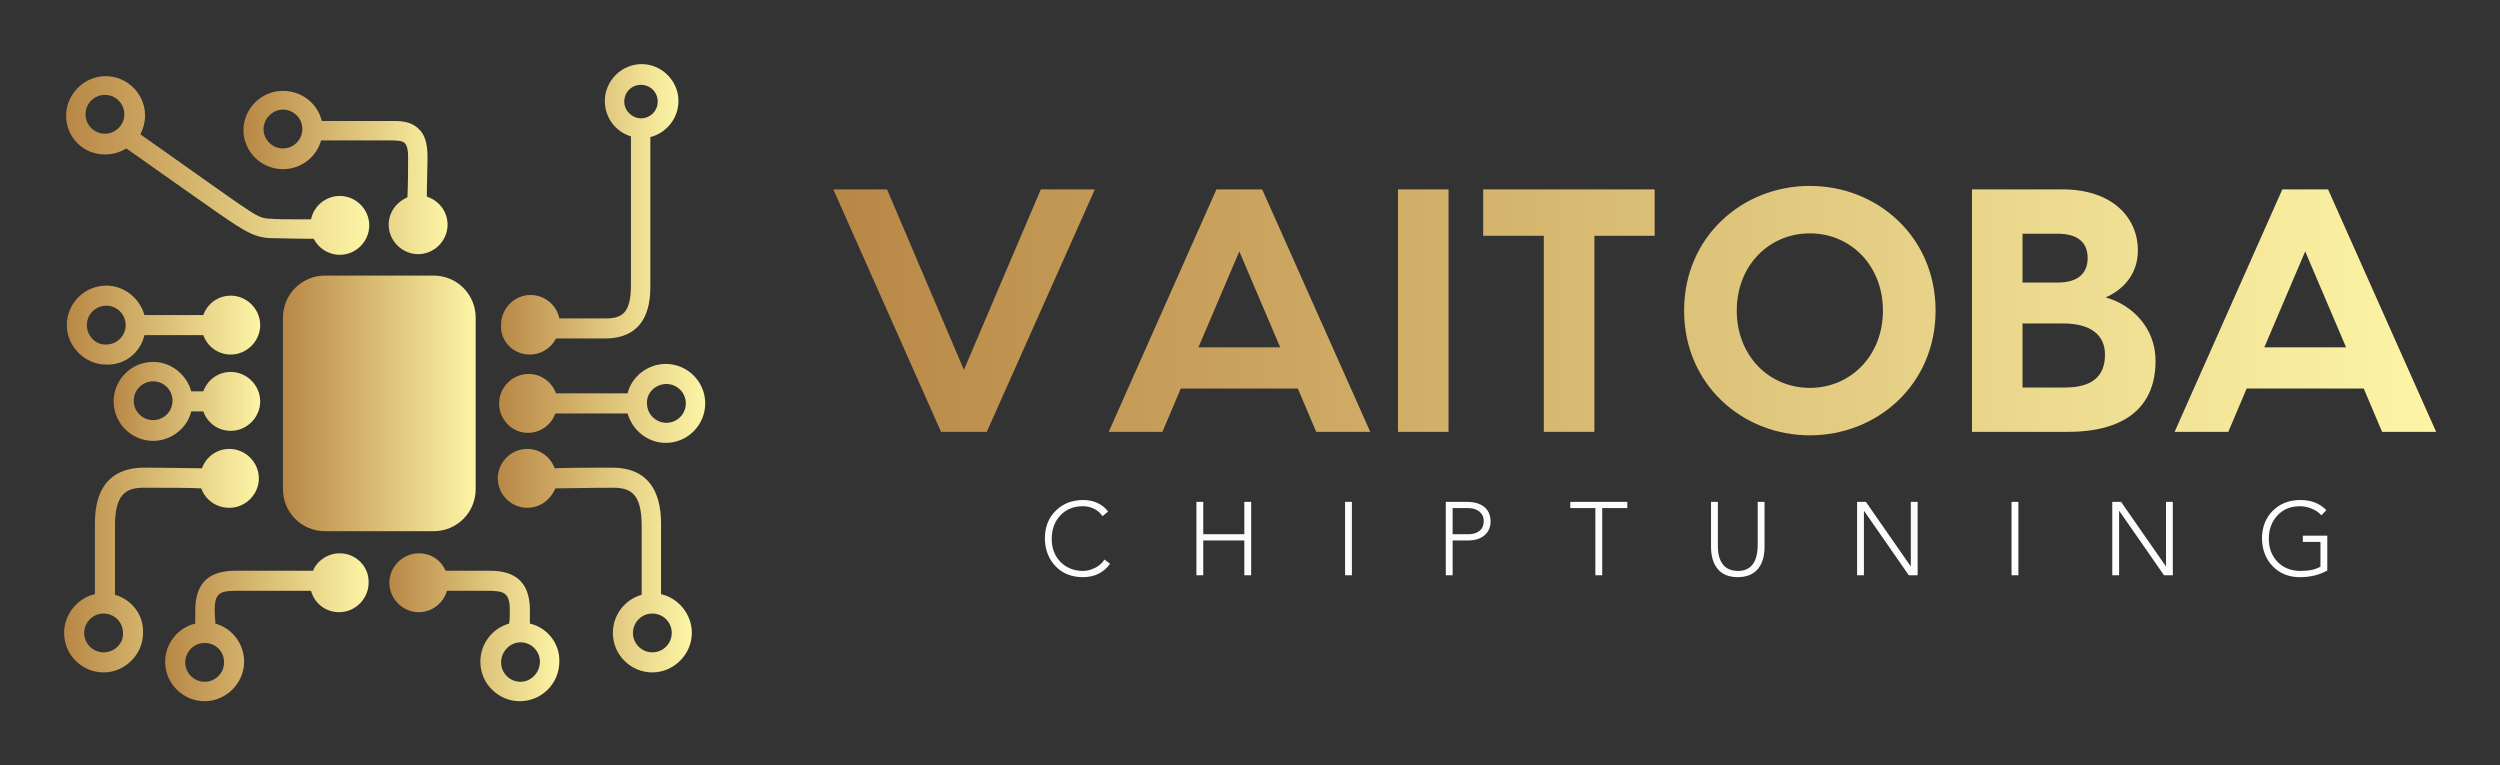 
        <svg xmlns="http://www.w3.org/2000/svg" xmlns:xlink="http://www.w3.org/1999/xlink" version="1.1" width="3162.162" 
        height="967.895" viewBox="0 0 3162.162 967.895">
			
			<rect x="0" y="0" width="3162.162" height="967.895" fill="#333333" stroke="none"/>
			
			<g transform="scale(8.108) translate(10, 10)">
				<defs id="SvgjsDefs4914"><linearGradient id="SvgjsLinearGradient4921"><stop id="SvgjsStop4922" stop-color="#b88746" offset="0"></stop><stop id="SvgjsStop4923" stop-color="#fdf5a6" offset="1"></stop></linearGradient><linearGradient id="SvgjsLinearGradient4924"><stop id="SvgjsStop4925" stop-color="#b88746" offset="0"></stop><stop id="SvgjsStop4926" stop-color="#fdf5a6" offset="1"></stop></linearGradient></defs><g id="SvgjsG4915" featureKey="4K7G0D-0" transform="matrix(1.044,0,0,1.044,-2.505,-2.714)" fill="url(#SvgjsLinearGradient4921)"><path xmlns="http://www.w3.org/2000/svg" d="M8.5,16.1c1.2,0,2.2-0.3,3.2-0.9c3.3,2.3,14.5,10.3,16.3,11.4c1.6,1,3,1.9,5.1,2c1,0,3.2,0.1,6.6,0.1  c0.7,1.4,2.2,2.4,3.9,2.4c2.4,0,4.4-2,4.4-4.4c0-2.4-2-4.4-4.4-4.4c-2.1,0-3.9,1.5-4.3,3.5c-3.1,0-5.2,0-6.1-0.1  c-1.3,0-2.1-0.5-3.6-1.5c-1.6-1-12.2-8.6-15.8-11.1c0.4-0.8,0.7-1.8,0.7-2.8c0-3.3-2.7-5.9-5.9-5.9s-5.9,2.7-5.9,5.9  S5.2,16.1,8.5,16.1z M8.5,7.2c1.6,0,2.9,1.3,2.9,2.9c0,1.6-1.3,2.9-2.9,2.9c-1.6,0-2.9-1.3-2.9-2.9C5.6,8.5,6.9,7.2,8.5,7.2z"></path><path xmlns="http://www.w3.org/2000/svg" d="M14.4,43.1h8.8c0.6,1.7,2.2,2.9,4.1,2.9c2.4,0,4.4-2,4.4-4.4c0-2.4-2-4.4-4.4-4.4c-1.9,0-3.5,1.2-4.1,2.9h-8.8  c-0.7-2.5-3-4.4-5.7-4.4c-3.3,0-5.9,2.7-5.9,5.9s2.7,5.9,5.9,5.9C11.5,47.6,13.8,45.7,14.4,43.1z M5.8,41.6c0-1.6,1.3-2.9,2.9-2.9  c1.6,0,2.9,1.3,2.9,2.9c0,1.6-1.3,2.9-2.9,2.9C7.1,44.6,5.8,43.2,5.8,41.6z"></path><path xmlns="http://www.w3.org/2000/svg" d="M15.7,58.9c2.7,0,5.1-1.9,5.7-4.4h1.8c0.6,1.7,2.2,2.9,4.1,2.9c2.4,0,4.4-2,4.4-4.4c0-2.4-2-4.4-4.4-4.4  c-1.9,0-3.5,1.2-4.1,2.9h-1.8c-0.7-2.5-3-4.4-5.7-4.4c-3.3,0-5.9,2.7-5.9,5.9S12.4,58.9,15.7,58.9z M15.7,50c1.6,0,2.9,1.3,2.9,2.9  s-1.3,2.9-2.9,2.9c-1.6,0-2.9-1.3-2.9-2.9S14.1,50,15.7,50z"></path><path xmlns="http://www.w3.org/2000/svg" d="M10,81.9V71.6c0-4.7,1.6-5.7,4.3-5.7c3.3,0,7,0,8.6,0.1c0.6,1.7,2.2,2.9,4.2,2.9c2.4,0,4.4-2,4.4-4.4c0-2.4-2-4.4-4.4-4.4  c-1.9,0-3.5,1.2-4.1,2.9c-1.7,0-5.4-0.1-8.6-0.1C7,62.9,7,69.4,7,71.6v10.2c-2.6,0.6-4.6,3-4.6,5.8c0,3.3,2.7,5.9,5.9,5.9  s5.9-2.7,5.9-5.9C14.3,84.9,12.5,82.6,10,81.9z M8.3,90.5c-1.6,0-2.9-1.3-2.9-2.9c0-1.6,1.3-2.9,2.9-2.9c1.6,0,2.9,1.3,2.9,2.9  C11.3,89.2,9.9,90.5,8.3,90.5z"></path><path xmlns="http://www.w3.org/2000/svg" d="M91.6,81.8V71.6c0-2.1,0-8.7-7.3-8.7c-3.3,0-7,0-8.6,0.1c-0.6-1.7-2.2-2.9-4.1-2.9c-2.4,0-4.4,2-4.4,4.4  c0,2.4,2,4.4,4.4,4.4c1.9,0,3.5-1.2,4.2-2.9c1.7,0,5.4-0.1,8.6-0.1c2.7,0,4.3,0.9,4.3,5.7v10.3c-2.5,0.7-4.3,3-4.3,5.7  c0,3.3,2.7,5.9,5.9,5.9s5.9-2.7,5.9-5.9C96.2,84.8,94.2,82.4,91.6,81.8z M90.3,90.5c-1.6,0-2.9-1.3-2.9-2.9c0-1.6,1.3-2.9,2.9-2.9  c1.6,0,2.9,1.3,2.9,2.9C93.2,89.2,91.9,90.5,90.3,90.5z"></path><path xmlns="http://www.w3.org/2000/svg" d="M72,46c1.7,0,3.2-1,3.9-2.4c1.7,0,4.7,0,7.3,0c6.8,0,6.8-6,6.8-8V13.5c2.4-0.6,4.2-2.8,4.2-5.4c0-3-2.5-5.5-5.5-5.5  c-3,0-5.5,2.5-5.5,5.5c0,2.5,1.6,4.6,3.9,5.3v22.2c0,4.2-1.3,5-3.8,5c-2.5,0-5.2,0-6.9,0c-0.4-2-2.2-3.5-4.3-3.5  c-2.4,0-4.4,2-4.4,4.4C67.5,44,69.5,46,72,46z M86.1,8.2c0-1.4,1.1-2.5,2.5-2.5c1.4,0,2.5,1.1,2.5,2.5c0,1.4-1.1,2.5-2.5,2.5  C87.3,10.7,86.1,9.6,86.1,8.2z"></path><path xmlns="http://www.w3.org/2000/svg" d="M71.7,57.7c1.9,0,3.5-1.2,4.1-2.9h10.8c0.7,2.5,3,4.4,5.7,4.4c3.3,0,5.9-2.7,5.9-5.9c0-3.3-2.7-5.9-5.9-5.9  c-2.7,0-5.1,1.9-5.7,4.4H75.9c-0.6-1.7-2.2-2.9-4.1-2.9c-2.4,0-4.4,2-4.4,4.4S69.3,57.7,71.7,57.7z M92.4,50.4  c1.6,0,2.9,1.3,2.9,2.9c0,1.6-1.3,2.9-2.9,2.9s-2.9-1.3-2.9-2.9C89.4,51.7,90.8,50.4,92.4,50.4z"></path><path xmlns="http://www.w3.org/2000/svg" d="M41.4,34.2c-3.5,0-6.3,2.8-6.3,6.3v25.6c0,3.5,2.8,6.3,6.3,6.3h16.2c3.5,0,6.3-2.8,6.3-6.3V40.5c0-3.5-2.8-6.3-6.3-6.3H41.4  z"></path><path xmlns="http://www.w3.org/2000/svg" d="M35.1,18.3c2.7,0,5-1.8,5.7-4.3l10,0c1.1,0,2.1,0,2.5,0.4c0.2,0.2,0.5,0.7,0.5,2c0,1.8,0,4.2-0.1,6.1  c-1.6,0.7-2.8,2.2-2.8,4.1c0,2.4,2,4.4,4.4,4.4c2.4,0,4.4-2,4.4-4.4c0-2-1.3-3.6-3.1-4.2c0-1.9,0.1-4.2,0.1-6c0-1.9-0.4-3.3-1.3-4.1  c-1.3-1.3-3-1.2-4.6-1.2l-9.9,0c-0.6-2.6-3-4.5-5.8-4.5c-3.3,0-5.9,2.7-5.9,5.9C29.2,15.6,31.8,18.3,35.1,18.3z M35.1,9.4  c1.6,0,2.9,1.3,2.9,2.9c0,1.6-1.3,2.9-2.9,2.9c-1.6,0-2.9-1.3-2.9-2.9C32.2,10.8,33.5,9.4,35.1,9.4z"></path><path xmlns="http://www.w3.org/2000/svg" d="M43.6,75.7c-1.8,0-3.4,1.1-4,2.6H28.5c-2.1,0-6.5,0-6.5,5.9c0,0.7,0,1.4,0,2c-2.6,0.6-4.5,3-4.5,5.7c0,3.3,2.7,5.9,5.9,5.9  s5.9-2.7,5.9-5.9c0-2.7-1.8-5-4.3-5.7c0-0.6-0.1-1.3-0.1-2c0-2.7,0.9-2.9,3.5-2.9h10.9c0.5,1.9,2.2,3.2,4.2,3.2c2.4,0,4.4-2,4.4-4.4  C48,77.7,46,75.7,43.6,75.7z M26.3,92c0,1.6-1.3,2.9-2.9,2.9s-2.9-1.3-2.9-2.9s1.3-2.9,2.9-2.9S26.3,90.3,26.3,92z"></path><path xmlns="http://www.w3.org/2000/svg" d="M72,86.2c0-0.6,0-1.3,0-2c0-5.9-4.4-5.9-6.5-5.9h-6.1c-0.7-1.6-2.2-2.6-4-2.6c-2.4,0-4.4,2-4.4,4.4c0,2.4,2,4.4,4.4,4.4  c2,0,3.7-1.4,4.2-3.2h5.9c2.6,0,3.5,0.2,3.5,2.9c0,0.7,0,1.4-0.1,2c-2.5,0.7-4.3,3-4.3,5.7c0,3.3,2.7,5.9,5.9,5.9  c3.3,0,5.9-2.7,5.9-5.9C76.5,89.2,74.6,86.8,72,86.2z M70.6,94.9c-1.6,0-2.9-1.3-2.9-2.9S69,89,70.6,89c1.6,0,2.9,1.3,2.9,2.9  S72.2,94.9,70.6,94.9z"></path></g><g id="SvgjsG4916" featureKey="wPuqcM-0" transform="matrix(2.702,0,0,2.702,118.919,3.331)" fill="url(#SvgjsLinearGradient4924)"><path d="M12.38 6 l3.12 0 l-6.24 14 l-2.64 0 l-6.22 -14 l3.1 0 l4.44 10.42 z M28.28 20 l-1.06 -2.5 l-6.76 0 l-1.06 2.5 l-3.1 0 l6.22 -14 l2.64 0 l6.24 14 l-3.12 0 z M21.48 15.12 l4.72 0 l-2.36 -5.54 z M35.92 6 l0 14 l-2.92 0 l0 -14 l2.92 0 z M47.82 6 l0 2.68 l-3.48 0 l0 11.32 l-2.92 0 l0 -11.32 l-3.5 0 l0 -2.68 l9.9 0 z M56.78 5.8 c3.9 0 7.26 2.94 7.26 7.2 s-3.36 7.2 -7.26 7.2 s-7.26 -2.94 -7.26 -7.2 s3.36 -7.2 7.26 -7.2 z M56.78 17.46 c2.36 0 4.22 -1.86 4.22 -4.46 s-1.86 -4.46 -4.22 -4.46 s-4.22 1.86 -4.22 4.46 s1.86 4.46 4.22 4.46 z M73.86 12.24 c1.48 0.4 2.88 1.72 2.88 3.66 c0 2.54 -1.6 4.1 -5.08 4.1 l-5.52 0 l0 -14 l5.22 0 c2.9 0 4.36 1.64 4.36 3.52 c0 1.48 -0.96 2.32 -1.86 2.72 z M71.08 8.56 l-2.02 0 l0 2.82 l2.02 0 c1.24 0 1.74 -0.58 1.74 -1.42 c0 -0.9 -0.58 -1.4 -1.74 -1.4 z M71.5 17.44 c1.6 0 2.32 -0.66 2.32 -1.9 c0 -1.06 -0.72 -1.8 -2.44 -1.8 l-2.32 0 l0 3.7 l2.44 0 z M89.82 20 l-1.06 -2.5 l-6.76 0 l-1.06 2.5 l-3.1 0 l6.22 -14 l2.64 0 l6.24 14 l-3.12 0 z M83.02 15.12 l4.72 0 l-2.36 -5.54 z"></path></g><g id="SvgjsG4917" featureKey="Li3fkV-0" transform="matrix(0.809,0,0,0.809,152.175,63.568)" fill="#fcfcfc"><path d="M8.34 5.48 q3.14 0 4.88 2.22 l-1.08 0.9 q-0.6 -0.9 -1.6 -1.41 t-2.2 -0.51 q-2.64 0 -4.3 1.74 t-1.7 4.5 q0 2.74 1.67 4.47 t4.33 1.77 q1.14 0 2.32 -0.57 t1.86 -1.63 l1.08 0.82 q-1.88 2.58 -5.26 2.58 q-3.28 -0.02 -5.27 -2.12 t-2.05 -5.32 q0 -3.26 2.05 -5.33 t5.27 -2.11 z M31.564 5.84 l0 6.24 l7.92 0 l0 -6.24 l1.32 0 l0 14.16 l-1.32 0 l0 -6.72 l-7.92 0 l0 6.72 l-1.32 0 l0 -14.16 l1.32 0 z M60.228 5.84 l0 14.16 l-1.32 0 l0 -14.16 l1.32 0 z M82.712 12.08 q1.28 0 2.1 -0.63 t0.84 -1.87 q0 -1.16 -0.82 -1.85 t-2.18 -0.69 l-3 0 l0 5.04 l3.06 0 z M82.372 5.84 q2.16 0 3.36 0.96 t1.24 2.78 q0 1.7 -1.16 2.69 t-3.02 1.01 l-3.14 0 l0 6.72 l-1.32 0 l0 -14.16 l4.04 0 z M113.336 5.84 l0 1.2 l-4.84 0 l0 12.96 l-1.32 0 l0 -12.96 l-4.84 0 l0 -1.2 l11 0 z M130.8 5.84 l0 8.5 q0 2.3 0.95 3.54 t2.89 1.28 q3.8 0 3.84 -5.02 l0 -8.3 l1.32 0 l0 8.64 q0 2.78 -1.3 4.32 t-3.86 1.56 q-2.52 0 -3.83 -1.53 t-1.33 -4.25 l0 -8.74 l1.32 0 z M159.344 5.84 l8.62 12.4 l0.04 0 l0 -12.4 l1.32 0 l0 14.16 l-1.7 0 l-8.62 -12.4 l-0.04 0 l0 12.4 l-1.32 0 l0 -14.16 l1.7 0 z M188.748 5.84 l0 14.16 l-1.32 0 l0 -14.16 l1.32 0 z M208.552 5.84 l8.62 12.4 l0.04 0 l0 -12.4 l1.32 0 l0 14.16 l-1.7 0 l-8.62 -12.4 l-0.04 0 l0 12.4 l-1.32 0 l0 -14.16 l1.7 0 z M243.036 5.48 q3.2 -0.02 5.1 1.96 l-0.96 1 q-0.6 -0.74 -1.77 -1.25 t-2.37 -0.51 q-2.66 0 -4.32 1.76 t-1.68 4.48 q0 2.7 1.64 4.44 t4.38 1.8 q2.6 0 3.94 -0.84 l0 -4.76 l-3.4 0 l0 -1.2 l4.72 0 l0 6.72 q-2.3 1.28 -5.28 1.28 q-3.2 0 -5.23 -2.09 t-2.09 -5.35 q0.02 -3.28 2.06 -5.34 t5.26 -2.1 z"></path></g>
			</g>
		</svg>
	
